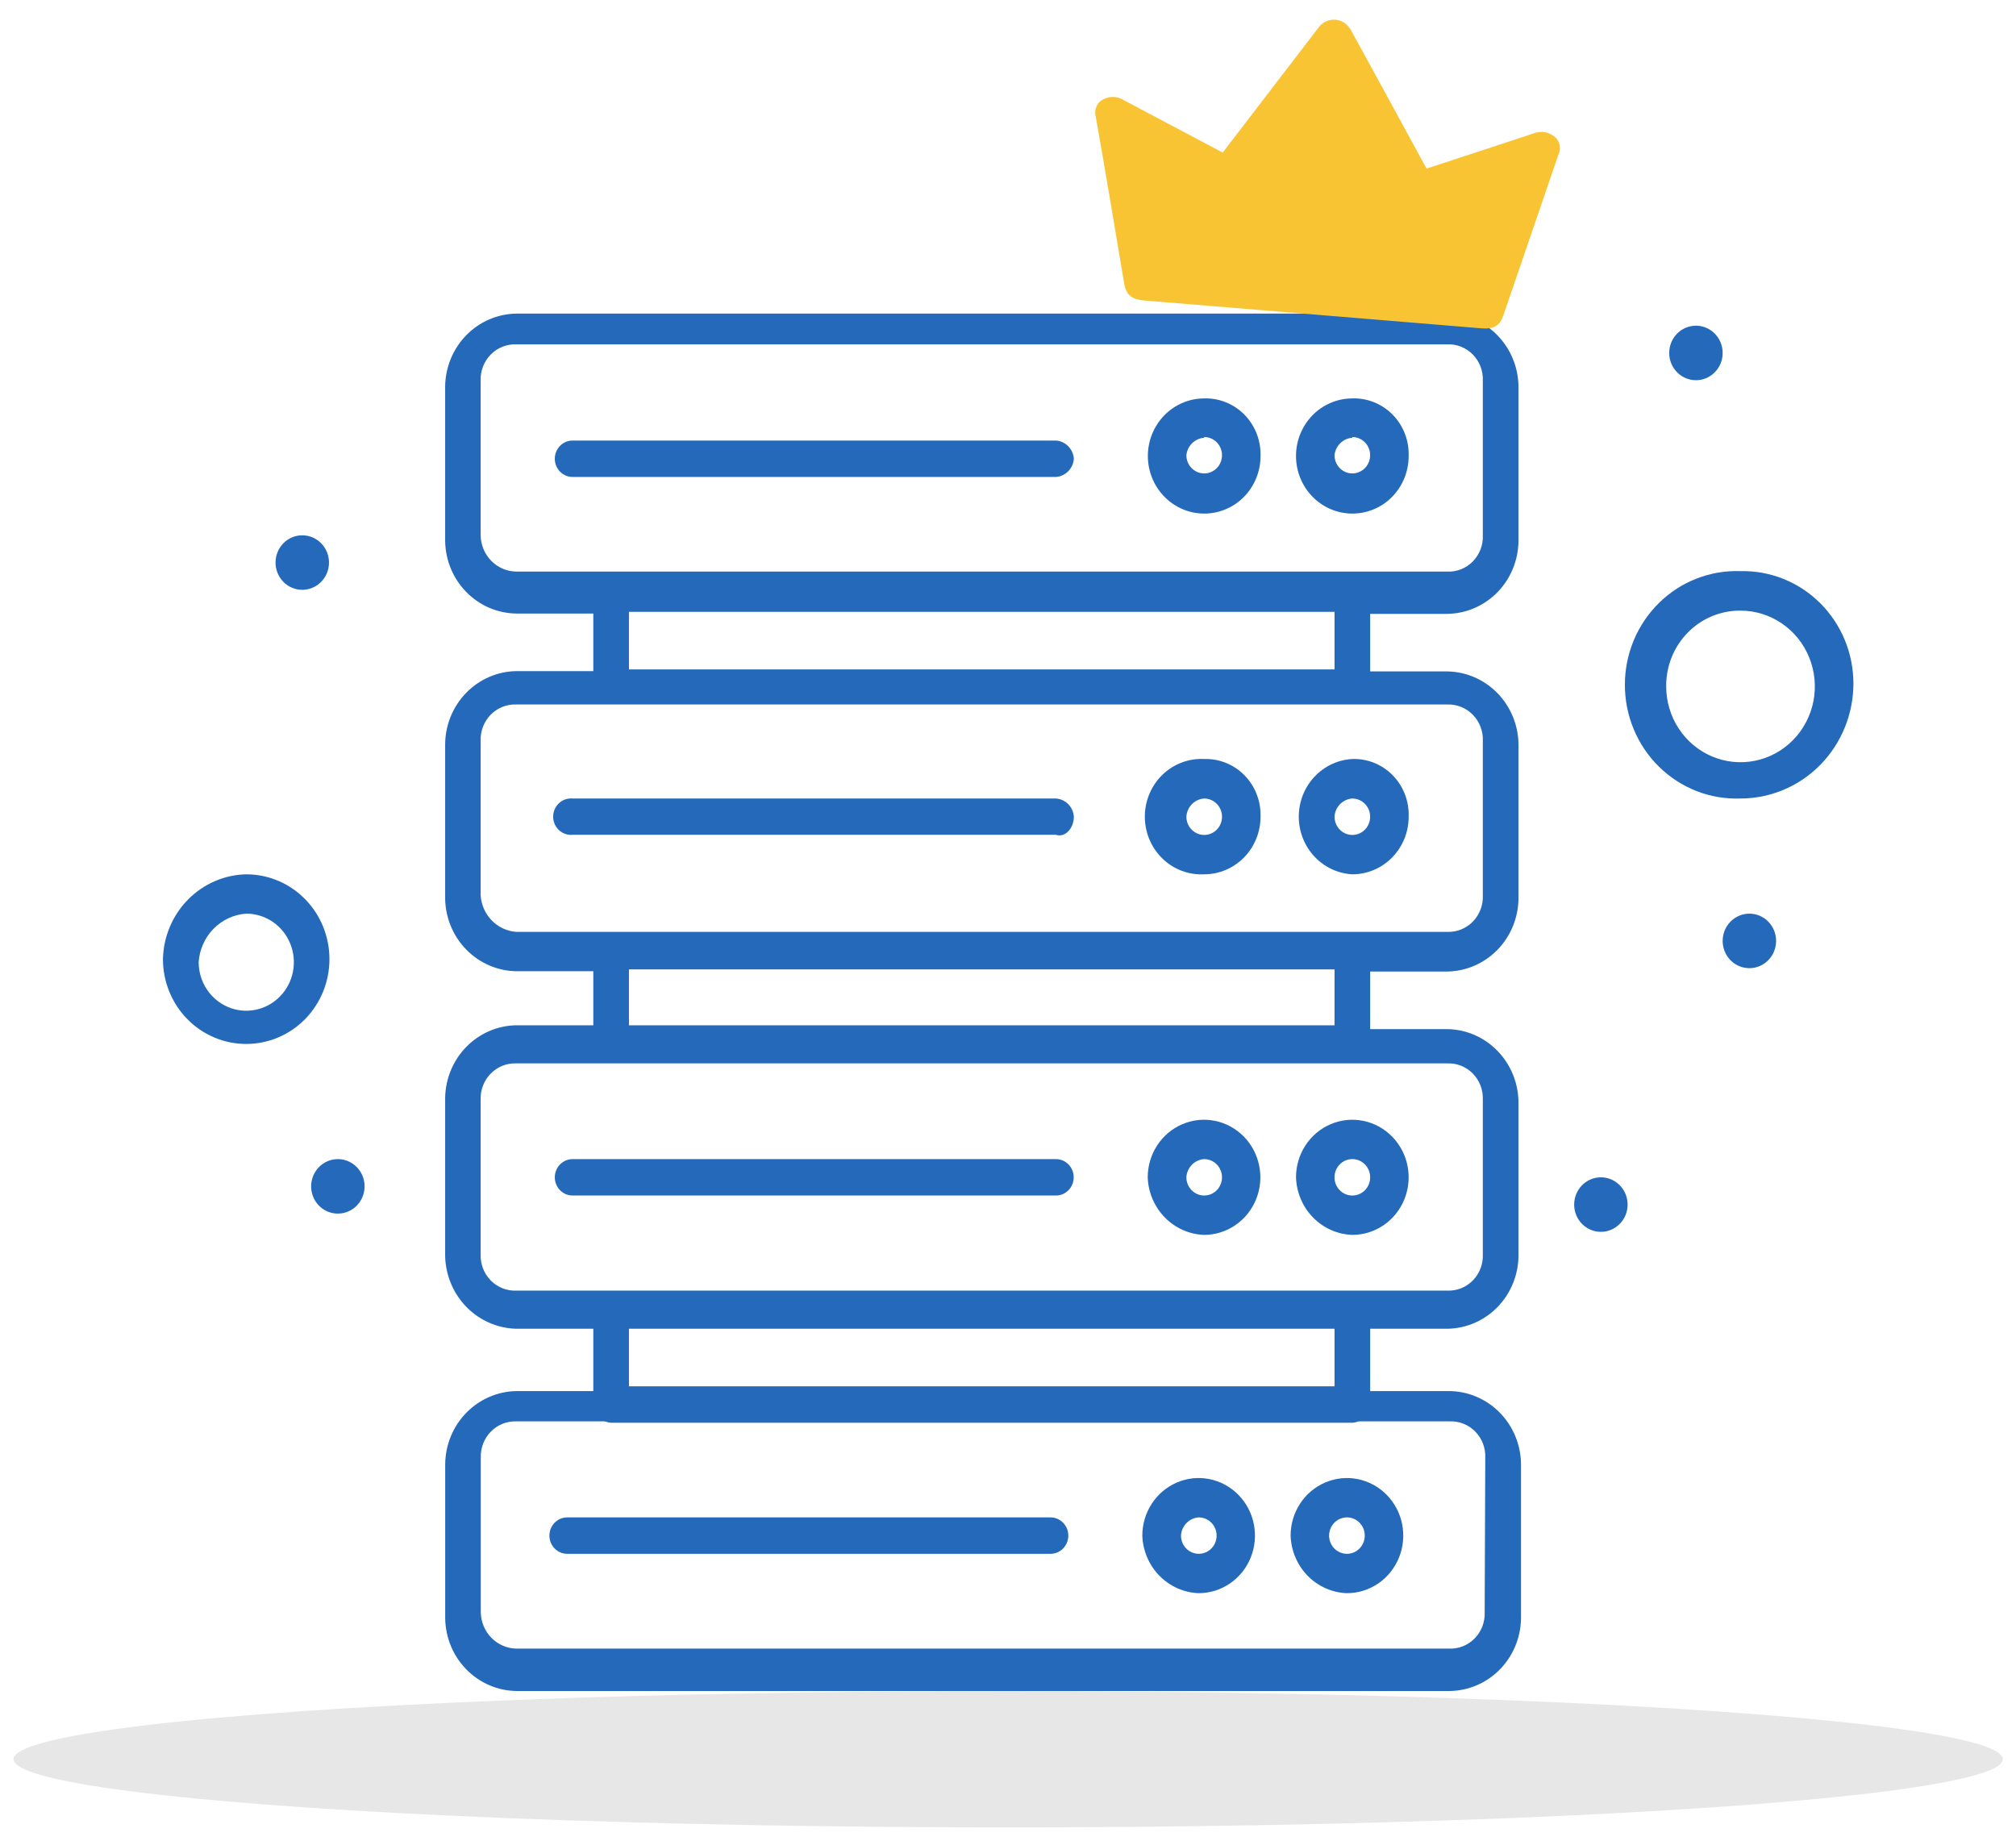 <svg xmlns="http://www.w3.org/2000/svg" width="115" height="105" viewBox="0 0 115 105" fill="none"><ellipse cx="57.511" cy="100.352" rx="56.737" ry="3.89" fill="#E7E7E7"></ellipse><path d="M29.452 75.797H33.844V80.121C33.862 80.39 33.975 80.644 34.162 80.835C34.349 81.026 34.597 81.141 34.861 81.16H77.143C77.408 81.143 77.657 81.028 77.844 80.837C78.032 80.646 78.144 80.391 78.16 80.121V75.797H82.561C83.633 75.784 84.658 75.342 85.416 74.567C86.175 73.792 86.607 72.744 86.62 71.648V62.853C86.605 61.757 86.172 60.711 85.414 59.937C84.656 59.162 83.633 58.72 82.561 58.704H78.16V55.42H82.561C83.633 55.404 84.656 54.962 85.414 54.187C86.172 53.413 86.605 52.367 86.62 51.271V42.45C86.605 41.354 86.172 40.308 85.414 39.533C84.656 38.759 83.633 38.317 82.561 38.301H78.16V35.017H82.561C83.633 35.003 84.658 34.562 85.416 33.787C86.175 33.011 86.607 31.964 86.62 30.868V22.038C86.605 20.942 86.172 19.896 85.414 19.121C84.656 18.347 83.633 17.905 82.561 17.889H29.452C28.38 17.905 27.357 18.347 26.599 19.121C25.841 19.896 25.408 20.942 25.393 22.038V30.851C25.406 31.947 25.838 32.994 26.596 33.769C27.355 34.544 28.379 34.986 29.452 34.999H33.844V38.283H29.452C28.38 38.299 27.357 38.741 26.599 39.516C25.841 40.291 25.408 41.337 25.393 42.432V51.254C25.408 52.349 25.841 53.395 26.599 54.17C27.357 54.944 28.38 55.387 29.452 55.403H33.844V58.486H29.452C28.38 58.502 27.357 58.944 26.599 59.718C25.841 60.493 25.408 61.539 25.393 62.635V71.456C25.38 72.014 25.475 72.568 25.673 73.088C25.87 73.608 26.165 74.083 26.542 74.486C26.919 74.889 27.37 75.213 27.869 75.437C28.369 75.662 28.906 75.785 29.452 75.797ZM76.126 79.081H35.878V75.797H76.126V79.081ZM27.418 30.536V21.714C27.408 21.439 27.454 21.165 27.553 20.909C27.652 20.652 27.802 20.42 27.993 20.226C28.184 20.031 28.412 19.879 28.663 19.779C28.914 19.679 29.183 19.633 29.452 19.644H82.561C82.83 19.633 83.098 19.679 83.349 19.779C83.599 19.88 83.827 20.032 84.017 20.226C84.207 20.421 84.356 20.653 84.454 20.909C84.552 21.166 84.597 21.44 84.586 21.714V30.536C84.597 30.811 84.552 31.085 84.454 31.341C84.356 31.597 84.207 31.83 84.017 32.024C83.827 32.219 83.599 32.371 83.349 32.471C83.098 32.571 82.83 32.617 82.561 32.606H29.452C28.916 32.599 28.404 32.379 28.024 31.993C27.644 31.606 27.427 31.084 27.418 30.536ZM35.878 34.903H76.126V38.187H35.878V34.903ZM27.418 51.149V42.266C27.407 41.99 27.452 41.715 27.551 41.458C27.649 41.2 27.799 40.967 27.989 40.772C28.181 40.576 28.409 40.424 28.661 40.323C28.912 40.222 29.182 40.176 29.452 40.187H82.561C82.83 40.178 83.099 40.225 83.349 40.326C83.6 40.427 83.828 40.58 84.018 40.775C84.208 40.97 84.356 41.203 84.454 41.46C84.552 41.717 84.597 41.991 84.586 42.266V51.079C84.597 51.354 84.552 51.629 84.454 51.885C84.356 52.142 84.208 52.375 84.018 52.57C83.828 52.765 83.6 52.918 83.349 53.019C83.099 53.12 82.83 53.168 82.561 53.158H29.452C28.924 53.121 28.427 52.89 28.054 52.508C27.68 52.126 27.454 51.618 27.418 51.079V51.149ZM35.878 55.298H76.126V58.486H35.878V55.298ZM27.418 62.731C27.408 62.455 27.454 62.181 27.553 61.925C27.652 61.669 27.802 61.436 27.993 61.242C28.184 61.047 28.412 60.895 28.663 60.795C28.914 60.696 29.183 60.65 29.452 60.66H82.561C82.83 60.65 83.098 60.695 83.349 60.795C83.599 60.896 83.827 61.048 84.017 61.242C84.207 61.437 84.356 61.669 84.454 61.925C84.552 62.182 84.597 62.456 84.586 62.731V71.552C84.597 71.827 84.552 72.101 84.454 72.357C84.356 72.613 84.207 72.846 84.017 73.041C83.827 73.235 83.599 73.387 83.349 73.487C83.098 73.587 82.83 73.633 82.561 73.622H29.452C29.183 73.633 28.914 73.587 28.663 73.487C28.412 73.387 28.184 73.235 27.993 73.041C27.802 72.847 27.652 72.614 27.553 72.358C27.454 72.102 27.408 71.827 27.418 71.552V62.731Z" fill="#256ABA"></path><path d="M82.661 79.352H29.465C28.391 79.368 27.365 79.81 26.605 80.585C25.846 81.359 25.412 82.405 25.396 83.501V92.314C25.41 93.41 25.843 94.457 26.603 95.232C27.363 96.007 28.39 96.449 29.465 96.462H82.695C83.77 96.449 84.797 96.007 85.557 95.232C86.317 94.457 86.75 93.41 86.764 92.314V83.501C86.748 82.399 86.31 81.348 85.543 80.573C84.776 79.797 83.741 79.359 82.661 79.352ZM84.691 91.973C84.702 92.248 84.657 92.522 84.559 92.778C84.46 93.034 84.311 93.267 84.121 93.461C83.93 93.656 83.702 93.808 83.451 93.908C83.2 94.008 82.931 94.054 82.661 94.043H29.465C28.928 94.036 28.414 93.816 28.034 93.43C27.653 93.043 27.435 92.521 27.426 91.973V83.151C27.417 82.876 27.463 82.602 27.562 82.346C27.661 82.09 27.811 81.857 28.003 81.663C28.194 81.468 28.422 81.316 28.674 81.216C28.926 81.116 29.195 81.07 29.465 81.081H82.695C82.965 81.07 83.234 81.116 83.485 81.216C83.736 81.316 83.964 81.469 84.155 81.663C84.346 81.858 84.495 82.09 84.593 82.346C84.691 82.602 84.736 82.876 84.725 83.151L84.691 91.973Z" fill="#256ABA"></path><path d="M77.142 70.443C77.777 70.443 78.398 70.25 78.927 69.89C79.455 69.529 79.867 69.016 80.11 68.416C80.353 67.816 80.417 67.155 80.293 66.518C80.169 65.881 79.863 65.296 79.414 64.837C78.964 64.377 78.392 64.065 77.769 63.938C77.145 63.811 76.499 63.876 75.912 64.125C75.325 64.373 74.823 64.794 74.47 65.334C74.117 65.874 73.929 66.509 73.929 67.159C73.957 68.021 74.304 68.84 74.9 69.45C75.497 70.059 76.298 70.415 77.142 70.443ZM77.142 66.12C77.412 66.12 77.67 66.229 77.861 66.424C78.052 66.619 78.159 66.883 78.159 67.159C78.159 67.435 78.052 67.699 77.861 67.894C77.67 68.089 77.412 68.198 77.142 68.198C76.872 68.198 76.613 68.089 76.423 67.894C76.232 67.699 76.125 67.435 76.125 67.159C76.125 66.883 76.232 66.619 76.423 66.424C76.613 66.229 76.872 66.12 77.142 66.12Z" fill="#256ABA"></path><path d="M68.691 70.443C69.326 70.441 69.947 70.247 70.474 69.885C71.001 69.523 71.412 69.01 71.654 68.41C71.896 67.809 71.958 67.149 71.833 66.513C71.708 65.876 71.401 65.292 70.952 64.834C70.502 64.375 69.93 64.063 69.306 63.937C68.683 63.811 68.038 63.877 67.451 64.126C66.865 64.374 66.363 64.795 66.011 65.335C65.658 65.875 65.47 66.51 65.47 67.159C65.5 68.022 65.849 68.841 66.447 69.45C67.045 70.06 67.847 70.415 68.691 70.443ZM68.691 66.12C68.892 66.12 69.089 66.18 69.256 66.295C69.424 66.409 69.554 66.571 69.631 66.761C69.708 66.951 69.728 67.16 69.689 67.362C69.65 67.563 69.553 67.749 69.41 67.894C69.268 68.039 69.087 68.138 68.89 68.178C68.692 68.218 68.488 68.198 68.302 68.119C68.116 68.04 67.958 67.907 67.846 67.736C67.734 67.565 67.674 67.365 67.674 67.159C67.691 66.889 67.803 66.634 67.99 66.442C68.178 66.251 68.427 66.136 68.691 66.12Z" fill="#256ABA"></path><path d="M32.664 68.198H60.232C60.501 68.198 60.76 68.089 60.951 67.894C61.141 67.699 61.248 67.435 61.248 67.159C61.248 66.883 61.141 66.619 60.951 66.424C60.76 66.229 60.501 66.12 60.232 66.12H32.664C32.395 66.12 32.136 66.229 31.945 66.424C31.755 66.619 31.648 66.883 31.648 67.159C31.648 67.435 31.755 67.699 31.945 67.894C32.136 68.089 32.395 68.198 32.664 68.198Z" fill="#256ABA"></path><path d="M76.834 90.881C77.47 90.881 78.091 90.689 78.619 90.328C79.148 89.967 79.559 89.454 79.803 88.854C80.046 88.254 80.109 87.593 79.986 86.956C79.862 86.319 79.555 85.734 79.106 85.275C78.657 84.816 78.084 84.503 77.461 84.376C76.838 84.249 76.192 84.314 75.605 84.563C75.017 84.811 74.516 85.232 74.163 85.772C73.809 86.312 73.621 86.948 73.621 87.597C73.649 88.459 73.996 89.278 74.593 89.888C75.19 90.498 75.991 90.853 76.834 90.881ZM76.834 86.558C77.104 86.558 77.362 86.667 77.553 86.862C77.744 87.057 77.851 87.321 77.851 87.597C77.851 87.873 77.744 88.137 77.553 88.332C77.362 88.527 77.104 88.636 76.834 88.636C76.701 88.636 76.568 88.609 76.445 88.557C76.322 88.505 76.21 88.428 76.115 88.332C76.021 88.235 75.946 88.121 75.895 87.995C75.844 87.869 75.817 87.734 75.817 87.597C75.817 87.46 75.844 87.325 75.895 87.199C75.946 87.073 76.021 86.959 76.115 86.862C76.21 86.766 76.322 86.689 76.445 86.637C76.568 86.585 76.701 86.558 76.834 86.558Z" fill="#256ABA"></path><path d="M68.384 90.881C69.019 90.879 69.639 90.685 70.166 90.323C70.694 89.962 71.104 89.448 71.346 88.848C71.588 88.248 71.65 87.588 71.525 86.951C71.4 86.314 71.094 85.73 70.644 85.272C70.194 84.813 69.622 84.501 68.999 84.375C68.376 84.249 67.73 84.315 67.144 84.564C66.557 84.813 66.056 85.234 65.703 85.773C65.35 86.313 65.162 86.948 65.162 87.597C65.192 88.46 65.541 89.279 66.139 89.888C66.737 90.498 67.54 90.853 68.384 90.881ZM68.384 86.558C68.585 86.558 68.781 86.619 68.949 86.733C69.116 86.847 69.246 87.009 69.323 87.199C69.4 87.389 69.42 87.598 69.381 87.8C69.342 88.001 69.245 88.187 69.103 88.332C68.96 88.477 68.779 88.576 68.582 88.616C68.385 88.656 68.18 88.636 67.995 88.557C67.809 88.479 67.65 88.345 67.538 88.174C67.426 88.004 67.367 87.803 67.367 87.597C67.383 87.327 67.495 87.072 67.683 86.88C67.87 86.689 68.119 86.574 68.384 86.558Z" fill="#256ABA"></path><path d="M32.357 88.636H59.924C60.194 88.636 60.452 88.527 60.643 88.332C60.834 88.137 60.941 87.873 60.941 87.597C60.941 87.321 60.834 87.057 60.643 86.862C60.452 86.667 60.194 86.558 59.924 86.558H32.357C32.087 86.558 31.828 86.667 31.638 86.862C31.447 87.057 31.34 87.321 31.34 87.597C31.34 87.873 31.447 88.137 31.638 88.332C31.828 88.527 32.087 88.636 32.357 88.636Z" fill="#256ABA"></path><path d="M77.143 49.874C77.565 49.874 77.984 49.789 78.374 49.623C78.765 49.458 79.119 49.215 79.418 48.909C79.716 48.603 79.953 48.24 80.114 47.84C80.275 47.441 80.357 47.013 80.356 46.581C80.37 46.146 80.297 45.712 80.14 45.307C79.984 44.902 79.748 44.534 79.446 44.226C79.145 43.918 78.785 43.677 78.389 43.517C77.993 43.357 77.568 43.282 77.143 43.297C76.318 43.34 75.541 43.706 74.973 44.318C74.404 44.93 74.087 45.742 74.087 46.585C74.087 47.429 74.404 48.241 74.973 48.853C75.541 49.465 76.318 49.83 77.143 49.874ZM77.143 45.55C77.344 45.55 77.541 45.612 77.709 45.726C77.876 45.841 78.006 46.004 78.083 46.194C78.16 46.385 78.179 46.594 78.139 46.796C78.099 46.998 78.002 47.183 77.859 47.328C77.716 47.473 77.534 47.571 77.336 47.61C77.138 47.649 76.933 47.627 76.748 47.547C76.562 47.468 76.404 47.333 76.293 47.161C76.182 46.989 76.124 46.787 76.126 46.581C76.144 46.312 76.257 46.06 76.444 45.87C76.631 45.68 76.88 45.567 77.143 45.55Z" fill="#256ABA"></path><path d="M68.692 49.874C69.115 49.874 69.533 49.788 69.924 49.623C70.314 49.457 70.669 49.215 70.967 48.909C71.266 48.603 71.502 48.24 71.663 47.84C71.824 47.441 71.906 47.013 71.905 46.581C71.918 46.146 71.844 45.713 71.687 45.309C71.53 44.904 71.294 44.537 70.993 44.229C70.692 43.921 70.333 43.68 69.937 43.52C69.541 43.359 69.118 43.283 68.692 43.297C68.256 43.274 67.819 43.342 67.409 43.497C66.999 43.652 66.625 43.89 66.308 44.198C65.991 44.505 65.739 44.876 65.566 45.286C65.394 45.697 65.305 46.139 65.305 46.585C65.305 47.032 65.394 47.474 65.566 47.884C65.739 48.295 65.991 48.665 66.308 48.973C66.625 49.28 66.999 49.519 67.409 49.674C67.819 49.829 68.256 49.897 68.692 49.874ZM68.692 45.55C68.894 45.55 69.091 45.611 69.258 45.726C69.425 45.841 69.556 46.004 69.632 46.194C69.709 46.384 69.729 46.594 69.689 46.796C69.649 46.998 69.551 47.183 69.408 47.328C69.265 47.473 69.083 47.571 68.885 47.61C68.687 47.649 68.483 47.627 68.297 47.547C68.111 47.467 67.953 47.333 67.843 47.161C67.732 46.989 67.674 46.787 67.675 46.581C67.693 46.312 67.807 46.059 67.994 45.87C68.181 45.68 68.429 45.567 68.692 45.55Z" fill="#256ABA"></path><path d="M61.256 46.581C61.236 46.313 61.123 46.061 60.936 45.872C60.749 45.683 60.502 45.568 60.239 45.55H32.664C32.523 45.537 32.381 45.554 32.247 45.6C32.113 45.646 31.99 45.72 31.885 45.817C31.781 45.915 31.697 46.033 31.64 46.166C31.583 46.298 31.554 46.441 31.554 46.585C31.554 46.73 31.583 46.873 31.64 47.005C31.697 47.137 31.781 47.256 31.885 47.353C31.99 47.451 32.113 47.525 32.247 47.571C32.381 47.617 32.523 47.633 32.664 47.62H60.231C60.735 47.795 61.256 47.28 61.256 46.581Z" fill="#256ABA"></path><path d="M77.142 29.296C77.564 29.297 77.982 29.213 78.373 29.048C78.763 28.884 79.118 28.642 79.416 28.336C79.715 28.031 79.951 27.669 80.112 27.27C80.274 26.871 80.356 26.443 80.355 26.012C80.369 25.576 80.296 25.143 80.139 24.738C79.983 24.333 79.747 23.965 79.445 23.657C79.144 23.349 78.784 23.108 78.388 22.948C77.992 22.788 77.568 22.713 77.142 22.728C76.29 22.728 75.472 23.074 74.87 23.689C74.267 24.305 73.929 25.141 73.929 26.012C73.929 26.883 74.267 27.718 74.87 28.334C75.472 28.95 76.29 29.296 77.142 29.296ZM77.142 24.929C77.343 24.929 77.54 24.99 77.707 25.104C77.874 25.218 78.004 25.38 78.081 25.57C78.158 25.76 78.178 25.969 78.139 26.171C78.1 26.372 78.003 26.558 77.861 26.703C77.719 26.848 77.537 26.947 77.34 26.987C77.143 27.027 76.938 27.007 76.753 26.928C76.567 26.85 76.408 26.716 76.296 26.545C76.184 26.375 76.125 26.174 76.125 25.968C76.153 25.706 76.27 25.463 76.456 25.281C76.642 25.099 76.885 24.989 77.142 24.972V24.929Z" fill="#256ABA"></path><path d="M68.692 29.296C69.114 29.297 69.532 29.213 69.922 29.048C70.313 28.884 70.668 28.642 70.966 28.337C71.265 28.031 71.501 27.669 71.662 27.27C71.823 26.871 71.906 26.443 71.905 26.012C71.918 25.577 71.843 25.144 71.687 24.739C71.53 24.335 71.293 23.968 70.993 23.66C70.692 23.352 70.332 23.111 69.936 22.951C69.541 22.79 69.117 22.714 68.692 22.728C67.839 22.728 67.022 23.074 66.42 23.689C65.817 24.305 65.478 25.141 65.478 26.012C65.478 26.883 65.817 27.718 66.42 28.334C67.022 28.95 67.839 29.296 68.692 29.296ZM68.692 24.929C68.893 24.929 69.089 24.99 69.257 25.104C69.424 25.218 69.554 25.38 69.631 25.57C69.708 25.76 69.728 25.969 69.689 26.171C69.65 26.372 69.553 26.558 69.411 26.703C69.268 26.848 69.087 26.947 68.89 26.988C68.693 27.028 68.488 27.007 68.302 26.928C68.117 26.85 67.958 26.716 67.846 26.546C67.734 26.375 67.675 26.174 67.675 25.968C67.702 25.706 67.82 25.463 68.005 25.281C68.192 25.099 68.434 24.989 68.692 24.972V24.929Z" fill="#256ABA"></path><path d="M61.257 26.169C61.237 25.9 61.124 25.647 60.937 25.456C60.751 25.266 60.503 25.15 60.24 25.13H32.664C32.395 25.13 32.136 25.239 31.945 25.434C31.755 25.629 31.648 25.893 31.648 26.169C31.648 26.445 31.755 26.709 31.945 26.904C32.136 27.099 32.395 27.208 32.664 27.208H60.232C60.496 27.19 60.746 27.075 60.934 26.884C61.122 26.693 61.237 26.439 61.257 26.169Z" fill="#256ABA"></path><path d="M14.048 59.551C15.307 59.551 16.514 59.041 17.404 58.134C18.294 57.227 18.793 55.996 18.793 54.712C18.793 53.429 18.294 52.198 17.404 51.291C16.514 50.383 15.307 49.874 14.048 49.874C12.797 49.9 11.605 50.419 10.719 51.32C9.834 52.221 9.323 53.437 9.295 54.712C9.295 55.349 9.418 55.979 9.657 56.566C9.896 57.154 10.246 57.688 10.688 58.137C11.129 58.587 11.653 58.943 12.23 59.185C12.807 59.428 13.425 59.552 14.048 59.551ZM14.048 52.118C14.585 52.118 15.11 52.281 15.557 52.585C16.003 52.889 16.351 53.322 16.557 53.828C16.762 54.334 16.816 54.89 16.711 55.427C16.607 55.964 16.348 56.458 15.968 56.845C15.589 57.232 15.105 57.496 14.578 57.603C14.051 57.71 13.505 57.655 13.009 57.445C12.513 57.236 12.089 56.881 11.791 56.425C11.493 55.97 11.333 55.435 11.333 54.887C11.38 54.168 11.681 53.491 12.18 52.982C12.68 52.472 13.344 52.166 14.048 52.118Z" fill="#256ABA"></path><path d="M99.286 45.55C100.994 45.55 102.632 44.858 103.84 43.627C105.048 42.395 105.726 40.724 105.726 38.982C105.724 38.128 105.555 37.283 105.229 36.496C104.902 35.709 104.425 34.997 103.825 34.401C103.225 33.805 102.515 33.336 101.735 33.024C100.956 32.711 100.123 32.56 99.286 32.58C98.431 32.548 97.579 32.692 96.78 33.004C95.981 33.315 95.251 33.788 94.636 34.393C94.02 34.998 93.53 35.724 93.195 36.527C92.861 37.33 92.689 38.193 92.689 39.065C92.689 39.937 92.861 40.801 93.195 41.603C93.53 42.406 94.02 43.132 94.636 43.737C95.251 44.343 95.981 44.815 96.78 45.127C97.579 45.438 98.431 45.582 99.286 45.55ZM99.286 34.833C100.124 34.833 100.945 35.087 101.642 35.563C102.339 36.038 102.883 36.714 103.203 37.504C103.524 38.295 103.607 39.165 103.443 40.004C103.279 40.842 102.874 41.613 102.28 42.217C101.687 42.821 100.93 43.233 100.107 43.398C99.284 43.564 98.432 43.477 97.657 43.149C96.883 42.82 96.221 42.265 95.756 41.553C95.291 40.84 95.044 40.004 95.046 39.148C95.041 38.579 95.148 38.016 95.359 37.489C95.571 36.963 95.883 36.485 96.278 36.084C96.673 35.682 97.142 35.364 97.658 35.15C98.175 34.935 98.728 34.828 99.286 34.833Z" fill="#256ABA"></path><path d="M17.242 30.536C17.544 30.536 17.839 30.627 18.089 30.798C18.34 30.969 18.535 31.212 18.651 31.496C18.766 31.78 18.796 32.092 18.738 32.394C18.679 32.696 18.534 32.973 18.32 33.19C18.107 33.407 17.835 33.556 17.54 33.615C17.244 33.675 16.938 33.645 16.659 33.527C16.38 33.409 16.142 33.21 15.975 32.955C15.807 32.699 15.718 32.398 15.718 32.091C15.718 31.678 15.878 31.283 16.164 30.991C16.45 30.7 16.838 30.536 17.242 30.536Z" fill="#256ABA"></path><path d="M96.742 18.579C97.044 18.579 97.339 18.67 97.589 18.841C97.84 19.012 98.035 19.255 98.151 19.539C98.266 19.823 98.296 20.135 98.238 20.437C98.179 20.739 98.034 21.016 97.82 21.233C97.607 21.45 97.335 21.599 97.04 21.659C96.744 21.718 96.438 21.688 96.159 21.57C95.88 21.452 95.642 21.253 95.475 20.997C95.307 20.742 95.218 20.441 95.218 20.134C95.218 19.721 95.378 19.326 95.664 19.034C95.95 18.743 96.338 18.579 96.742 18.579Z" fill="#256ABA"></path><path d="M19.273 66.12C19.574 66.12 19.869 66.211 20.12 66.382C20.37 66.552 20.566 66.795 20.681 67.079C20.797 67.364 20.827 67.676 20.768 67.978C20.709 68.279 20.564 68.556 20.351 68.774C20.137 68.991 19.866 69.139 19.57 69.199C19.274 69.259 18.968 69.228 18.689 69.111C18.411 68.993 18.172 68.794 18.005 68.538C17.837 68.282 17.748 67.982 17.748 67.674C17.748 67.262 17.909 66.867 18.195 66.575C18.48 66.284 18.868 66.12 19.273 66.12Z" fill="#256ABA"></path><path d="M99.791 52.118C100.093 52.118 100.387 52.21 100.638 52.38C100.889 52.551 101.084 52.794 101.2 53.078C101.315 53.362 101.345 53.675 101.286 53.977C101.228 54.278 101.082 54.555 100.869 54.773C100.656 54.99 100.384 55.138 100.089 55.198C99.793 55.258 99.486 55.227 99.208 55.11C98.929 54.992 98.691 54.793 98.523 54.537C98.356 54.281 98.267 53.981 98.267 53.673C98.267 53.261 98.427 52.865 98.713 52.574C98.999 52.282 99.387 52.118 99.791 52.118Z" fill="#256ABA"></path><path d="M91.32 67.159C91.622 67.159 91.917 67.25 92.167 67.421C92.418 67.592 92.614 67.835 92.729 68.119C92.844 68.403 92.874 68.715 92.816 69.017C92.757 69.319 92.612 69.596 92.398 69.813C92.185 70.03 91.914 70.178 91.618 70.239C91.322 70.299 91.016 70.268 90.737 70.15C90.458 70.032 90.22 69.833 90.053 69.577C89.885 69.322 89.796 69.021 89.796 68.714C89.796 68.301 89.957 67.906 90.242 67.614C90.528 67.323 90.916 67.159 91.32 67.159Z" fill="#256ABA"></path><path d="M69.749 8.704L70.02 8.347L75.204 1.585C75.374 1.345 75.63 1.184 75.917 1.137C76.203 1.09 76.497 1.161 76.732 1.334C76.894 1.461 77.025 1.624 77.114 1.811C78.488 4.315 79.855 6.82 81.216 9.325C81.264 9.419 81.322 9.503 81.38 9.616L84.722 8.519L87.436 7.625C87.635 7.538 87.853 7.506 88.067 7.533C88.282 7.56 88.486 7.645 88.657 7.78C88.813 7.897 88.922 8.067 88.966 8.26C89.009 8.453 88.984 8.655 88.894 8.829L85.751 18.009C85.55 18.583 85.201 18.79 84.502 18.729L65.28 17.142C64.563 17.081 64.251 16.831 64.135 16.216C63.594 13.026 63.07 9.825 62.5 6.625C62.451 6.439 62.468 6.24 62.548 6.065C62.627 5.89 62.764 5.748 62.935 5.666C63.112 5.571 63.311 5.524 63.511 5.53C63.712 5.535 63.907 5.593 64.079 5.699L69.749 8.704Z" fill="#F9C434"></path></svg>